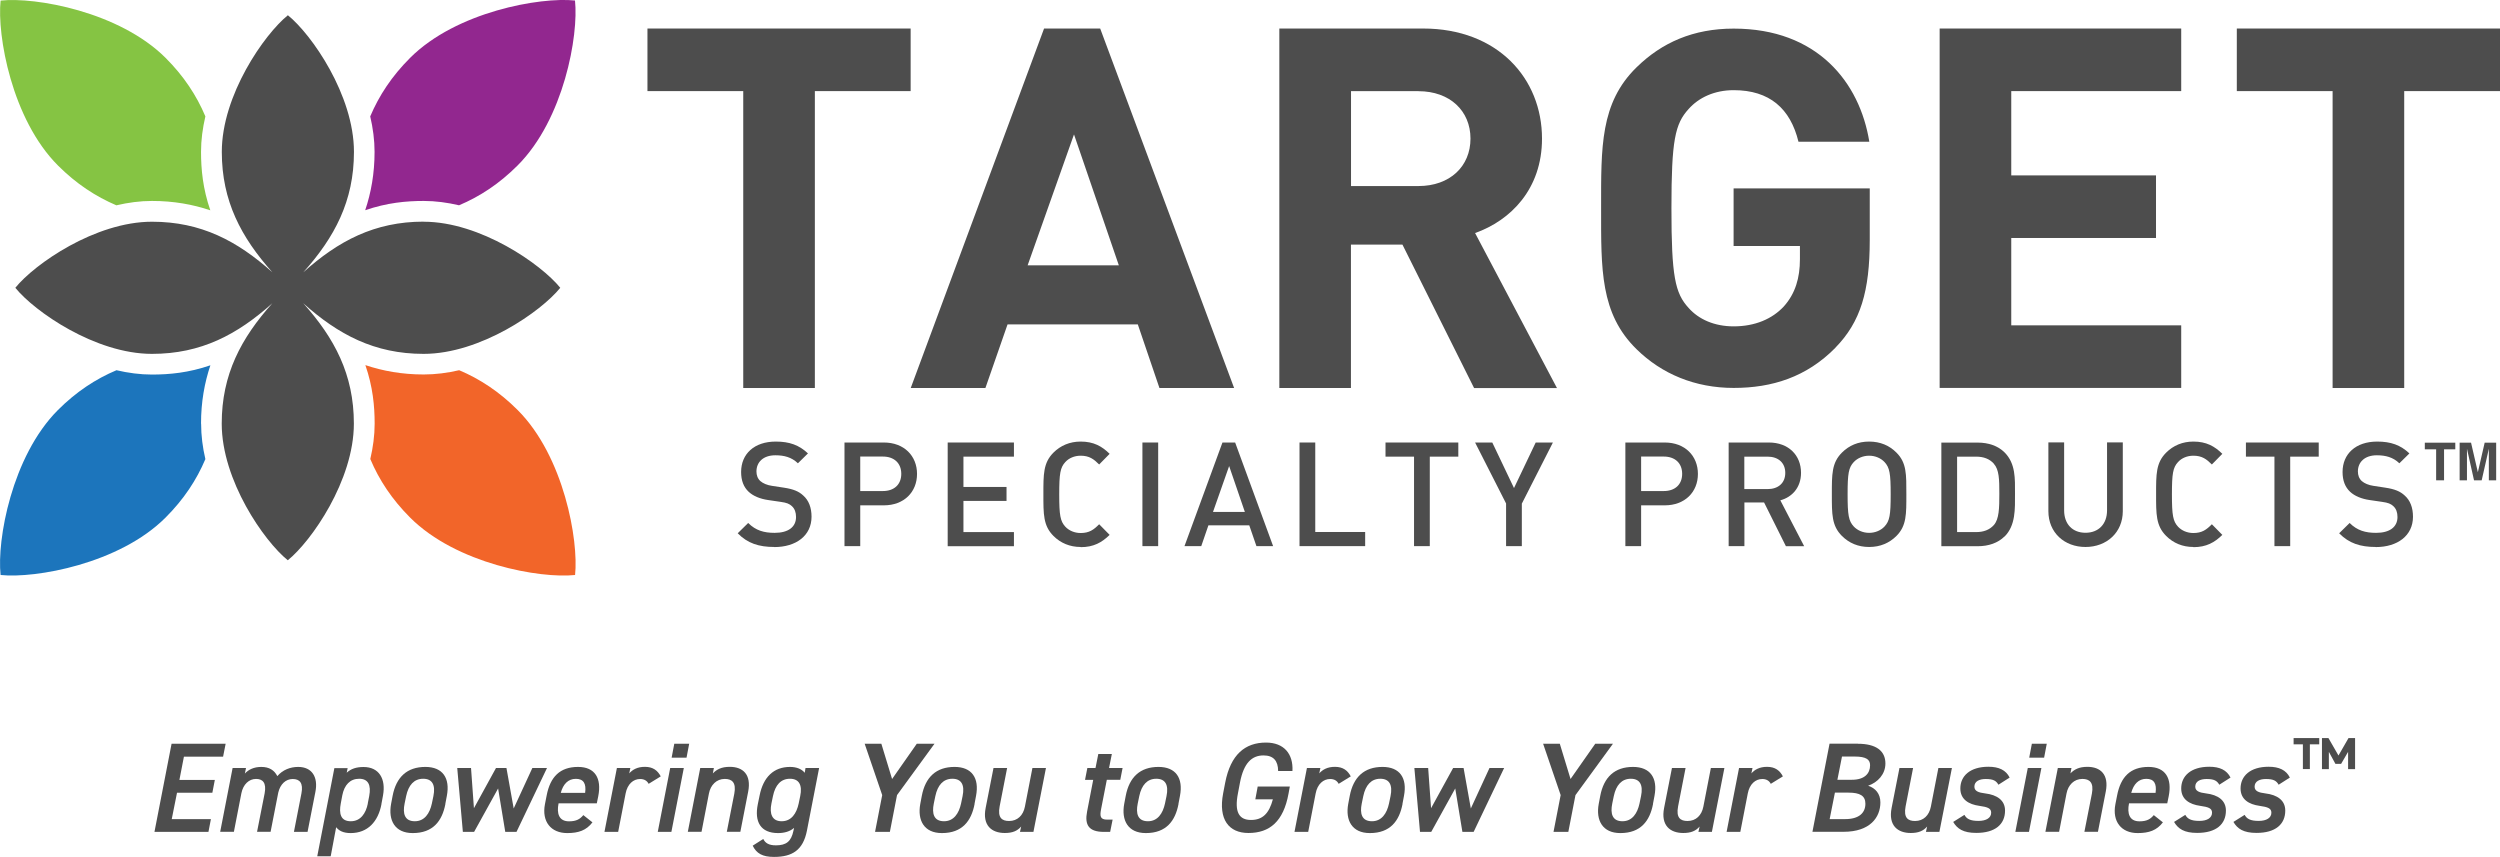 <svg viewBox="0 0 293.61 100.64" xmlns="http://www.w3.org/2000/svg" data-name="Layer 1" id="Layer_1">
  <defs>
    <style>
      .cls-1 {
        fill: #f26529;
      }

      .cls-2 {
        fill: #92278f;
      }

      .cls-3 {
        fill: #1c75bc;
      }

      .cls-4 {
        fill: #85c443;
      }

      .cls-5 {
        fill: #4d4d4d;
      }
    </style>
  </defs>
  <g>
    <g>
      <path d="m13.68,24.11c1.37-.32,2.77-.51,4.17-.51,2.54,0,4.8.41,6.85,1.1-.88-2.55-1.09-4.82-1.09-6.87,0-1.4.19-2.79.51-4.16-1.03-2.45-2.53-4.73-4.68-6.88C14.01,1.38,4.16-.38.07.07c-.43,4.07,1.31,13.94,6.74,19.37,2.15,2.15,4.43,3.64,6.87,4.68Z" class="cls-4"></path>
      <path d="m43.99,17.84c0,2.54-.41,4.8-1.1,6.85,2.55-.88,4.82-1.09,6.87-1.09,1.39,0,2.79.19,4.15.51,2.45-1.03,4.73-2.53,6.88-4.68,5.43-5.43,7.18-15.27,6.74-19.37-4.07-.43-13.94,1.31-19.37,6.74-2.15,2.15-3.64,4.42-4.68,6.87.32,1.37.51,2.77.51,4.17Z" class="cls-2"></path>
      <path d="m53.92,43.48c-1.37.32-2.77.5-4.16.5-2.54,0-4.8-.41-6.85-1.1.88,2.55,1.09,4.82,1.09,6.87,0,1.4-.19,2.79-.51,4.16,1.03,2.45,2.53,4.73,4.68,6.88,5.43,5.43,15.27,7.18,19.37,6.74.43-4.07-1.31-13.94-6.74-19.37-2.15-2.15-4.43-3.65-6.87-4.68Z" class="cls-1"></path>
      <path d="m23.61,49.75c0-2.54.41-4.8,1.1-6.85-2.55.88-4.82,1.09-6.87,1.09-1.39,0-2.79-.19-4.16-.51-2.45,1.03-4.73,2.53-6.88,4.68C1.38,53.59-.38,63.44.07,67.53c4.07.43,13.94-1.31,19.37-6.74,2.15-2.15,3.65-4.43,4.68-6.87-.32-1.37-.5-2.76-.5-4.16Z" class="cls-3"></path>
      <path d="m49.76,26.03c-5.77,0-10.03,2.27-14.14,5.95,3.68-4.11,5.95-8.37,5.95-14.14,0-6.67-4.98-13.81-7.76-16.05-2.77,2.24-7.76,9.38-7.76,16.05,0,5.77,2.27,10.03,5.94,14.14-4.11-3.68-8.37-5.94-14.14-5.94-6.67,0-13.81,4.98-16.05,7.76,2.24,2.77,9.38,7.76,16.05,7.76,5.77,0,10.03-2.27,14.14-5.95-3.68,4.11-5.95,8.37-5.95,14.14,0,6.67,4.98,13.81,7.76,16.05,2.77-2.24,7.76-9.38,7.76-16.05,0-5.77-2.27-10.03-5.95-14.14,4.11,3.68,8.37,5.95,14.14,5.95,6.67,0,13.81-4.98,16.05-7.76-2.24-2.77-9.38-7.76-16.05-7.76Z" class="cls-5"></path>
    </g>
    <g>
      <g>
        <path d="m95.7,10.7v34.87h-8.41V10.7h-11.25V3.35h30.91v7.35h-11.25Z" class="cls-5"></path>
        <path d="m136.17,45.57l-2.54-7.47h-15.3l-2.6,7.47h-8.77L122.62,3.35h6.59l15.73,42.22h-8.77Zm-10.04-29.77l-5.44,15.36h10.71l-5.26-15.36Z" class="cls-5"></path>
        <path d="m173.12,45.57l-8.41-16.84h-6.05v16.84h-8.41V3.35h16.88c8.77,0,13.97,5.87,13.97,12.93,0,5.93-3.69,9.61-7.86,11.09l9.62,18.21h-9.74Zm-6.53-34.87h-7.92v11.15h7.92c3.69,0,6.11-2.31,6.11-5.57s-2.42-5.57-6.11-5.57Z" class="cls-5"></path>
        <path d="m215.56,40.84c-3.39,3.44-7.43,4.72-11.95,4.72s-8.44-1.63-11.41-4.55c-4.28-4.2-4.16-9.38-4.16-16.55s-.12-12.36,4.16-16.55c2.97-2.91,6.66-4.55,11.41-4.55,9.81,0,14.8,6.29,15.93,13.29h-8.32c-.95-3.9-3.39-6.06-7.61-6.06-2.26,0-4.1.87-5.29,2.21-1.6,1.75-2.02,3.67-2.02,11.66s.42,9.97,2.02,11.71c1.19,1.34,3.03,2.16,5.29,2.16,2.5,0,4.52-.87,5.88-2.33,1.37-1.52,1.9-3.38,1.9-5.54v-1.57h-7.79v-6.76h15.99v6.06c0,6-1.07,9.62-4.04,12.65Z" class="cls-5"></path>
        <path d="m227.8,45.57V3.35h28.37v7.35h-19.96v9.9h17v7.35h-17v10.26h19.96v7.35h-28.37Z" class="cls-5"></path>
        <path d="m282.36,10.7v34.87h-8.41V10.7h-11.25V3.35h30.91v7.35h-11.25Z" class="cls-5"></path>
        <g>
          <path d="m288.36,51.99v.78h-1.32v3.64h-.93v-3.64h-1.33v-.78h3.58Z" class="cls-5"></path>
          <path d="m291.83,51.99h1.33v4.42h-.86v-2.99c0-.09,0-.21,0-.36,0-.15,0-.27,0-.36l-.84,3.71h-.9l-.83-3.71c0,.08,0,.2,0,.36,0,.16,0,.28,0,.36v2.99h-.86v-4.42h1.34l.8,3.47.8-3.47Z" class="cls-5"></path>
        </g>
      </g>
      <path d="m90.95,64.24c-1.83,0-3.15-.43-4.31-1.61l1.23-1.21c.89.89,1.86,1.16,3.11,1.16,1.59,0,2.51-.68,2.51-1.86,0-.53-.15-.97-.48-1.27-.31-.29-.62-.41-1.33-.51l-1.44-.21c-.99-.14-1.78-.48-2.31-.97-.6-.56-.89-1.33-.89-2.33,0-2.12,1.54-3.57,4.07-3.57,1.61,0,2.74.41,3.78,1.39l-1.18,1.16c-.75-.72-1.62-.94-2.65-.94-1.44,0-2.22.82-2.22,1.9,0,.44.14.84.46,1.13.31.27.8.48,1.37.56l1.38.21c1.13.17,1.76.44,2.27.91.67.58.99,1.45.99,2.5,0,2.24-1.83,3.57-4.38,3.57Z" class="cls-5"></path>
      <path d="m103.8,59.35h-2.77v4.79h-1.85v-12.17h4.62c2.38,0,3.9,1.57,3.9,3.69s-1.52,3.69-3.9,3.69Zm-.1-5.73h-2.67v4.05h2.67c1.28,0,2.15-.74,2.15-2.02s-.87-2.03-2.15-2.03Z" class="cls-5"></path>
      <path d="m111.3,64.14v-12.17h7.78v1.66h-5.93v3.56h5.06v1.64h-5.06v3.66h5.93v1.66h-7.78Z" class="cls-5"></path>
      <path d="m126.92,64.24c-1.27,0-2.36-.46-3.2-1.3-1.2-1.2-1.18-2.55-1.18-4.89s-.02-3.69,1.18-4.89c.84-.84,1.93-1.3,3.2-1.3,1.52,0,2.5.55,3.4,1.44l-1.23,1.25c-.63-.63-1.16-1.03-2.17-1.03-.72,0-1.37.27-1.8.74-.6.65-.72,1.35-.72,3.8s.12,3.15.72,3.8c.43.46,1.08.74,1.8.74,1.01,0,1.54-.39,2.17-1.03l1.23,1.25c-.91.89-1.88,1.44-3.4,1.44Z" class="cls-5"></path>
      <path d="m134.17,64.14v-12.17h1.85v12.17h-1.85Z" class="cls-5"></path>
      <path d="m147.56,64.14l-.84-2.44h-4.8l-.84,2.44h-1.97l4.46-12.17h1.49l4.46,12.17h-1.97Zm-3.2-9.42l-1.9,5.4h3.74l-1.85-5.4Z" class="cls-5"></path>
      <path d="m152.62,64.14v-12.17h1.85v10.51h5.86v1.66h-7.71Z" class="cls-5"></path>
      <path d="m167.92,53.63v10.51h-1.85v-10.51h-3.35v-1.66h8.55v1.66h-3.35Z" class="cls-5"></path>
      <path d="m178.73,59.13v5.01h-1.85v-5.01l-3.64-7.16h2.02l2.55,5.35,2.55-5.35h2.02l-3.64,7.16Z" class="cls-5"></path>
      <path d="m195.51,59.35h-2.77v4.79h-1.85v-12.17h4.62c2.38,0,3.9,1.57,3.9,3.69s-1.52,3.69-3.9,3.69Zm-.1-5.73h-2.67v4.05h2.67c1.28,0,2.15-.74,2.15-2.02s-.87-2.03-2.15-2.03Z" class="cls-5"></path>
      <path d="m209.74,64.14l-2.56-5.13h-2.31v5.13h-1.85v-12.17h4.72c2.31,0,3.78,1.49,3.78,3.56,0,1.74-1.06,2.86-2.43,3.23l2.8,5.39h-2.15Zm-2.14-10.51h-2.74v3.81h2.74c1.23,0,2.07-.7,2.07-1.9s-.84-1.91-2.07-1.91Z" class="cls-5"></path>
      <path d="m222.73,62.94c-.84.84-1.92,1.3-3.21,1.3s-2.36-.46-3.2-1.3c-1.2-1.2-1.18-2.55-1.18-4.89s-.02-3.69,1.18-4.89c.84-.84,1.9-1.3,3.2-1.3s2.38.46,3.21,1.3c1.2,1.2,1.16,2.55,1.16,4.89s.03,3.69-1.16,4.89Zm-1.4-8.67c-.43-.46-1.09-.75-1.81-.75s-1.38.29-1.81.75c-.6.65-.72,1.33-.72,3.78s.12,3.13.72,3.78c.43.46,1.09.75,1.81.75s1.38-.29,1.81-.75c.6-.65.72-1.33.72-3.78s-.12-3.13-.72-3.78Z" class="cls-5"></path>
      <path d="m235.42,63c-.77.77-1.88,1.15-3.15,1.15h-4.27v-12.17h4.27c1.26,0,2.38.38,3.15,1.15,1.32,1.32,1.23,3.09,1.23,4.86s.09,3.71-1.23,5.03Zm-1.26-8.55c-.51-.56-1.2-.82-2.07-.82h-2.24v8.86h2.24c.87,0,1.56-.26,2.07-.82.63-.7.65-2.02.65-3.69s-.02-2.82-.65-3.52Z" class="cls-5"></path>
      <path d="m244.93,64.24c-2.48,0-4.36-1.69-4.36-4.21v-8.07h1.85v7.98c0,1.62.99,2.63,2.51,2.63s2.53-1.01,2.53-2.63v-7.98h1.85v8.07c0,2.51-1.9,4.21-4.38,4.21Z" class="cls-5"></path>
      <path d="m257.6,64.24c-1.27,0-2.36-.46-3.2-1.3-1.2-1.2-1.18-2.55-1.18-4.89s-.02-3.69,1.18-4.89c.84-.84,1.93-1.3,3.2-1.3,1.52,0,2.5.55,3.4,1.44l-1.23,1.25c-.63-.63-1.16-1.03-2.17-1.03-.72,0-1.37.27-1.8.74-.6.65-.72,1.35-.72,3.8s.12,3.15.72,3.8c.43.46,1.08.74,1.8.74,1.01,0,1.54-.39,2.17-1.03l1.23,1.25c-.91.89-1.88,1.44-3.4,1.44Z" class="cls-5"></path>
      <path d="m268.97,53.63v10.51h-1.85v-10.51h-3.35v-1.66h8.55v1.66h-3.35Z" class="cls-5"></path>
      <path d="m279.03,64.24c-1.83,0-3.15-.43-4.31-1.61l1.23-1.21c.89.89,1.86,1.16,3.11,1.16,1.59,0,2.51-.68,2.51-1.86,0-.53-.15-.97-.48-1.27-.31-.29-.62-.41-1.33-.51l-1.44-.21c-.99-.14-1.78-.48-2.31-.97-.6-.56-.89-1.33-.89-2.33,0-2.12,1.54-3.57,4.07-3.57,1.61,0,2.74.41,3.78,1.39l-1.18,1.16c-.75-.72-1.62-.94-2.65-.94-1.44,0-2.22.82-2.22,1.9,0,.44.14.84.46,1.13.31.27.8.48,1.37.56l1.38.21c1.13.17,1.76.44,2.27.91.67.58.99,1.45.99,2.5,0,2.24-1.83,3.57-4.38,3.57Z" class="cls-5"></path>
    </g>
  </g>
  <g>
    <path d="m26.5,87.35l-.3,1.52h-4.6l-.53,2.73h4.16l-.29,1.5h-4.15l-.62,3.1h4.6l-.29,1.5h-6.34l2.01-10.35h6.34Z" class="cls-5"></path>
    <path d="m27.31,90.2h1.58l-.13.65c.39-.45,1.06-.78,1.92-.78.94,0,1.53.38,1.89,1.08.63-.73,1.51-1.08,2.45-1.08,1.62,0,2.37,1.19,2.02,2.94l-.92,4.69h-1.6l.88-4.51c.24-1.23-.2-1.7-1.02-1.7s-1.47.6-1.7,1.6l-.9,4.6h-1.59l.89-4.51c.24-1.27-.24-1.7-1.01-1.7-.82,0-1.51.63-1.72,1.68l-.88,4.53h-1.61l1.46-7.5Z" class="cls-5"></path>
    <path d="m44.8,94.45c-.39,2.05-1.62,3.39-3.62,3.39-.87,0-1.38-.28-1.7-.69l-.64,3.41h-1.58l2.01-10.35h1.56l-.11.54c.5-.46,1.12-.67,1.98-.67,1.8,0,2.65,1.37,2.28,3.36l-.19,1.02Zm-1.61-.08l.17-.87c.25-1.31-.12-2.04-1.18-2.04s-1.74.72-1.98,1.95l-.18.96c-.22,1.17-.03,2.08,1.18,2.08,1.14,0,1.77-.92,2-2.08Z" class="cls-5"></path>
    <path d="m52.31,94.42c-.38,1.99-1.44,3.42-3.84,3.42-2.1,0-2.89-1.5-2.54-3.42l.18-.95c.42-2.2,1.69-3.4,3.85-3.4,2.03,0,2.92,1.31,2.52,3.4l-.18.95Zm-1.59-.05l.18-.87c.27-1.31-.13-2.04-1.2-2.04s-1.73.75-2,2.04l-.18.87c-.24,1.17-.01,2.08,1.2,2.08,1.14,0,1.75-.92,2-2.08Z" class="cls-5"></path>
    <path d="m55.69,97.7h-1.33l-.66-7.5h1.62l.34,4.72,2.59-4.72h1.23l.85,4.75,2.19-4.75h1.72l-3.58,7.5h-1.32l-.84-5.1-2.82,5.1Z" class="cls-5"></path>
    <path d="m69.58,96.58c-.72.94-1.63,1.26-2.96,1.26-1.93,0-3.01-1.36-2.62-3.39l.2-1.02c.42-2.2,1.57-3.36,3.69-3.36,2,0,2.79,1.35,2.37,3.45l-.17.83h-4.49c-.24,1.21.05,2.11,1.23,2.11.88,0,1.29-.27,1.68-.73l1.07.85Zm-3.72-3.46h2.86c.15-1.09-.18-1.65-1.09-1.65s-1.5.63-1.77,1.65Z" class="cls-5"></path>
    <path d="m76.18,92.06c-.18-.35-.5-.57-1-.57-.81,0-1.49.6-1.7,1.68l-.88,4.53h-1.61l1.46-7.5h1.58l-.13.63c.38-.44.96-.77,1.84-.77.96,0,1.5.44,1.86,1.12l-1.41.87Z" class="cls-5"></path>
    <path d="m78.71,90.2h1.6l-1.46,7.5h-1.6l1.46-7.5Zm.48-2.85h1.75l-.31,1.63h-1.75l.31-1.63Z" class="cls-5"></path>
    <path d="m82.25,90.2h1.59l-.12.63c.45-.46,1-.77,1.99-.77,1.54,0,2.55.9,2.16,2.91l-.92,4.72h-1.59l.88-4.48c.25-1.33-.29-1.73-1.12-1.73-.97,0-1.67.71-1.86,1.71l-.87,4.5h-1.61l1.46-7.5Z" class="cls-5"></path>
    <path d="m94.61,90.2h1.59l-1.43,7.35c-.45,2.31-1.74,3.09-3.87,3.09-1.35,0-2.06-.41-2.5-1.32l1.24-.79c.24.49.66.75,1.49.75,1.2,0,1.79-.45,2.05-1.69l.08-.36c-.48.42-1.14.61-1.88.61-2.05,0-2.8-1.32-2.38-3.39l.21-1.02c.43-2.16,1.65-3.36,3.58-3.36.79,0,1.39.27,1.72.69l.09-.55Zm-.81,4.17l.18-.87c.27-1.29-.13-2.04-1.2-2.04s-1.73.73-2,2.04l-.18.87c-.24,1.17.05,2.08,1.2,2.08s1.75-.92,2-2.08Z" class="cls-5"></path>
    <path d="m103.51,87.35l1.26,4.14,2.9-4.14h2.08l-4.4,6.03-.84,4.32h-1.74l.84-4.32-2.06-6.03h1.95Z" class="cls-5"></path>
    <path d="m114.46,94.42c-.38,1.99-1.44,3.42-3.84,3.42-2.1,0-2.89-1.5-2.54-3.42l.18-.95c.42-2.2,1.69-3.4,3.85-3.4,2.03,0,2.92,1.31,2.52,3.4l-.18.95Zm-1.59-.05l.18-.87c.27-1.31-.13-2.04-1.2-2.04s-1.73.75-2,2.04l-.18.87c-.24,1.17-.01,2.08,1.2,2.08,1.14,0,1.75-.92,2-2.08Z" class="cls-5"></path>
    <path d="m121.37,97.7h-1.58l.14-.63c-.45.52-1.02.76-1.92.76-1.54,0-2.66-.88-2.25-2.95l.92-4.68h1.6l-.88,4.51c-.25,1.33.27,1.71,1.11,1.71.99,0,1.66-.66,1.86-1.69l.88-4.53h1.59l-1.47,7.5Z" class="cls-5"></path>
    <path d="m127.7,90.2h.96l.33-1.65h1.59l-.33,1.65h1.59l-.27,1.38h-1.58l-.67,3.43c-.17.87-.11,1.25.73,1.25h.62l-.29,1.44h-.73c-1.8,0-2.28-.83-1.98-2.38l.72-3.73h-.96l.27-1.38Z" class="cls-5"></path>
    <path d="m138.41,94.42c-.38,1.99-1.44,3.42-3.84,3.42-2.1,0-2.89-1.5-2.54-3.42l.18-.95c.42-2.2,1.69-3.4,3.85-3.4,2.03,0,2.92,1.31,2.52,3.4l-.18.95Zm-1.59-.05l.18-.87c.27-1.31-.13-2.04-1.2-2.04s-1.73.75-2,2.04l-.18.87c-.24,1.17-.01,2.08,1.2,2.08,1.14,0,1.75-.92,2-2.08Z" class="cls-5"></path>
    <path d="m151.48,92.39l-.15.82c-.6,3.27-2.21,4.62-4.71,4.62-2.31,0-3.55-1.6-2.97-4.65l.24-1.25c.64-3.33,2.35-4.72,4.8-4.72,2.1,0,3.21,1.33,3.1,3.34h-1.68c-.01-1.2-.55-1.83-1.72-1.83-1.38,0-2.31.9-2.75,3.13l-.25,1.32c-.44,2.23.15,3.13,1.53,3.13s2.13-.78,2.57-2.42h-2.06l.28-1.51h3.77Z" class="cls-5"></path>
    <path d="m157.22,92.06c-.18-.35-.5-.57-1-.57-.81,0-1.49.6-1.7,1.68l-.88,4.53h-1.61l1.46-7.5h1.58l-.13.63c.38-.44.96-.77,1.84-.77.96,0,1.5.44,1.86,1.12l-1.41.87Z" class="cls-5"></path>
    <path d="m164.72,94.42c-.38,1.99-1.44,3.42-3.84,3.42-2.1,0-2.89-1.5-2.54-3.42l.18-.95c.42-2.2,1.69-3.4,3.85-3.4,2.03,0,2.92,1.31,2.52,3.4l-.18.95Zm-1.59-.05l.18-.87c.27-1.31-.13-2.04-1.2-2.04s-1.73.75-2,2.04l-.18.87c-.24,1.17-.01,2.08,1.2,2.08,1.14,0,1.75-.92,2-2.08Z" class="cls-5"></path>
    <path d="m168.1,97.7h-1.33l-.66-7.5h1.62l.34,4.72,2.59-4.72h1.23l.85,4.75,2.19-4.75h1.72l-3.58,7.5h-1.32l-.84-5.1-2.82,5.1Z" class="cls-5"></path>
    <path d="m183.19,87.35l1.26,4.14,2.9-4.14h2.08l-4.4,6.03-.84,4.32h-1.74l.84-4.32-2.06-6.03h1.95Z" class="cls-5"></path>
    <path d="m194.14,94.42c-.38,1.99-1.44,3.42-3.84,3.42-2.1,0-2.89-1.5-2.54-3.42l.18-.95c.42-2.2,1.69-3.4,3.85-3.4,2.03,0,2.92,1.31,2.52,3.4l-.18.95Zm-1.59-.05l.18-.87c.27-1.31-.13-2.04-1.2-2.04s-1.73.75-2,2.04l-.18.87c-.24,1.17-.01,2.08,1.2,2.08,1.14,0,1.75-.92,2-2.08Z" class="cls-5"></path>
    <path d="m201.05,97.7h-1.58l.14-.63c-.45.52-1.02.76-1.92.76-1.54,0-2.66-.88-2.25-2.95l.92-4.68h1.6l-.88,4.51c-.25,1.33.27,1.71,1.11,1.71.99,0,1.66-.66,1.86-1.69l.88-4.53h1.59l-1.47,7.5Z" class="cls-5"></path>
    <path d="m207.97,92.06c-.18-.35-.5-.57-1-.57-.81,0-1.49.6-1.7,1.68l-.88,4.53h-1.61l1.46-7.5h1.58l-.13.63c.38-.44.96-.77,1.84-.77.96,0,1.5.44,1.86,1.12l-1.41.87Z" class="cls-5"></path>
    <path d="m218.2,87.35c2.13,0,3.23.83,3.23,2.32,0,1.26-.9,2.22-2.03,2.61.85.27,1.44.94,1.44,1.96,0,1.74-1.2,3.45-4.32,3.45h-3.66l2.01-10.35h3.33Zm-3.31,8.85h1.81c1.63,0,2.38-.73,2.38-1.81,0-.93-.64-1.3-1.98-1.3h-1.6l-.62,3.12Zm.9-4.62h1.7c1.51,0,2.14-.75,2.14-1.71,0-.65-.43-1.02-1.83-1.02h-1.47l-.54,2.73Z" class="cls-5"></path>
    <path d="m227.77,97.7h-1.58l.14-.63c-.45.52-1.02.76-1.92.76-1.54,0-2.66-.88-2.25-2.95l.92-4.68h1.6l-.88,4.51c-.25,1.33.27,1.71,1.11,1.71.99,0,1.66-.66,1.86-1.69l.88-4.53h1.59l-1.47,7.5Z" class="cls-5"></path>
    <path d="m234.71,92.17c-.27-.47-.6-.68-1.5-.68-.75,0-1.33.27-1.33.9,0,.52.49.7,1.26.79,1.42.17,2.34.82,2.34,2.02,0,1.6-1.14,2.62-3.38,2.62-1.53,0-2.24-.49-2.71-1.29l1.32-.83c.25.46.66.71,1.65.71.92,0,1.49-.36,1.49-.96,0-.51-.39-.67-1.4-.81-1.23-.17-2.22-.75-2.22-2.04,0-1.44,1.11-2.55,3.3-2.55,1.23,0,2.05.39,2.49,1.27l-1.3.83Z" class="cls-5"></path>
    <path d="m238.15,90.2h1.6l-1.46,7.5h-1.6l1.46-7.5Zm.48-2.85h1.75l-.31,1.63h-1.75l.31-1.63Z" class="cls-5"></path>
    <path d="m241.69,90.2h1.59l-.12.63c.45-.46,1-.77,1.99-.77,1.54,0,2.55.9,2.16,2.91l-.92,4.72h-1.59l.88-4.48c.25-1.33-.29-1.73-1.12-1.73-.97,0-1.67.71-1.86,1.71l-.87,4.5h-1.61l1.46-7.5Z" class="cls-5"></path>
    <path d="m254.02,96.58c-.72.94-1.63,1.26-2.96,1.26-1.93,0-3.01-1.36-2.62-3.39l.2-1.02c.42-2.2,1.57-3.36,3.69-3.36,2,0,2.79,1.35,2.37,3.45l-.17.83h-4.49c-.24,1.21.05,2.11,1.23,2.11.88,0,1.29-.27,1.68-.73l1.07.85Zm-3.72-3.46h2.86c.15-1.09-.18-1.65-1.09-1.65s-1.5.63-1.77,1.65Z" class="cls-5"></path>
    <path d="m260.65,92.17c-.27-.47-.6-.68-1.5-.68-.75,0-1.33.27-1.33.9,0,.52.49.7,1.26.79,1.42.17,2.34.82,2.34,2.02,0,1.6-1.14,2.62-3.38,2.62-1.53,0-2.24-.49-2.71-1.29l1.32-.83c.25.46.66.71,1.65.71.92,0,1.49-.36,1.49-.96,0-.51-.39-.67-1.4-.81-1.23-.17-2.22-.75-2.22-2.04,0-1.44,1.11-2.55,3.3-2.55,1.23,0,2.05.39,2.49,1.27l-1.3.83Z" class="cls-5"></path>
    <path d="m267.62,92.17c-.27-.47-.6-.68-1.5-.68-.75,0-1.33.27-1.33.9,0,.52.49.7,1.26.79,1.42.17,2.34.82,2.34,2.02,0,1.6-1.14,2.62-3.38,2.62-1.53,0-2.24-.49-2.71-1.29l1.32-.83c.25.46.66.71,1.65.71.92,0,1.49-.36,1.49-.96,0-.51-.39-.67-1.4-.81-1.23-.17-2.22-.75-2.22-2.04,0-1.44,1.11-2.55,3.3-2.55,1.23,0,2.05.39,2.49,1.27l-1.3.83Z" class="cls-5"></path>
    <path d="m272.38,86.68v.74h-1.1v2.9h-.82v-2.9h-1.09v-.74h3.02Zm2.26,2.05l1.18-2.05h.77v3.65h-.82v-2.03l-.82,1.41h-.67l-.77-1.41v2.03h-.81v-3.65h.76l1.18,2.05Z" class="cls-5"></path>
  </g>
</svg>